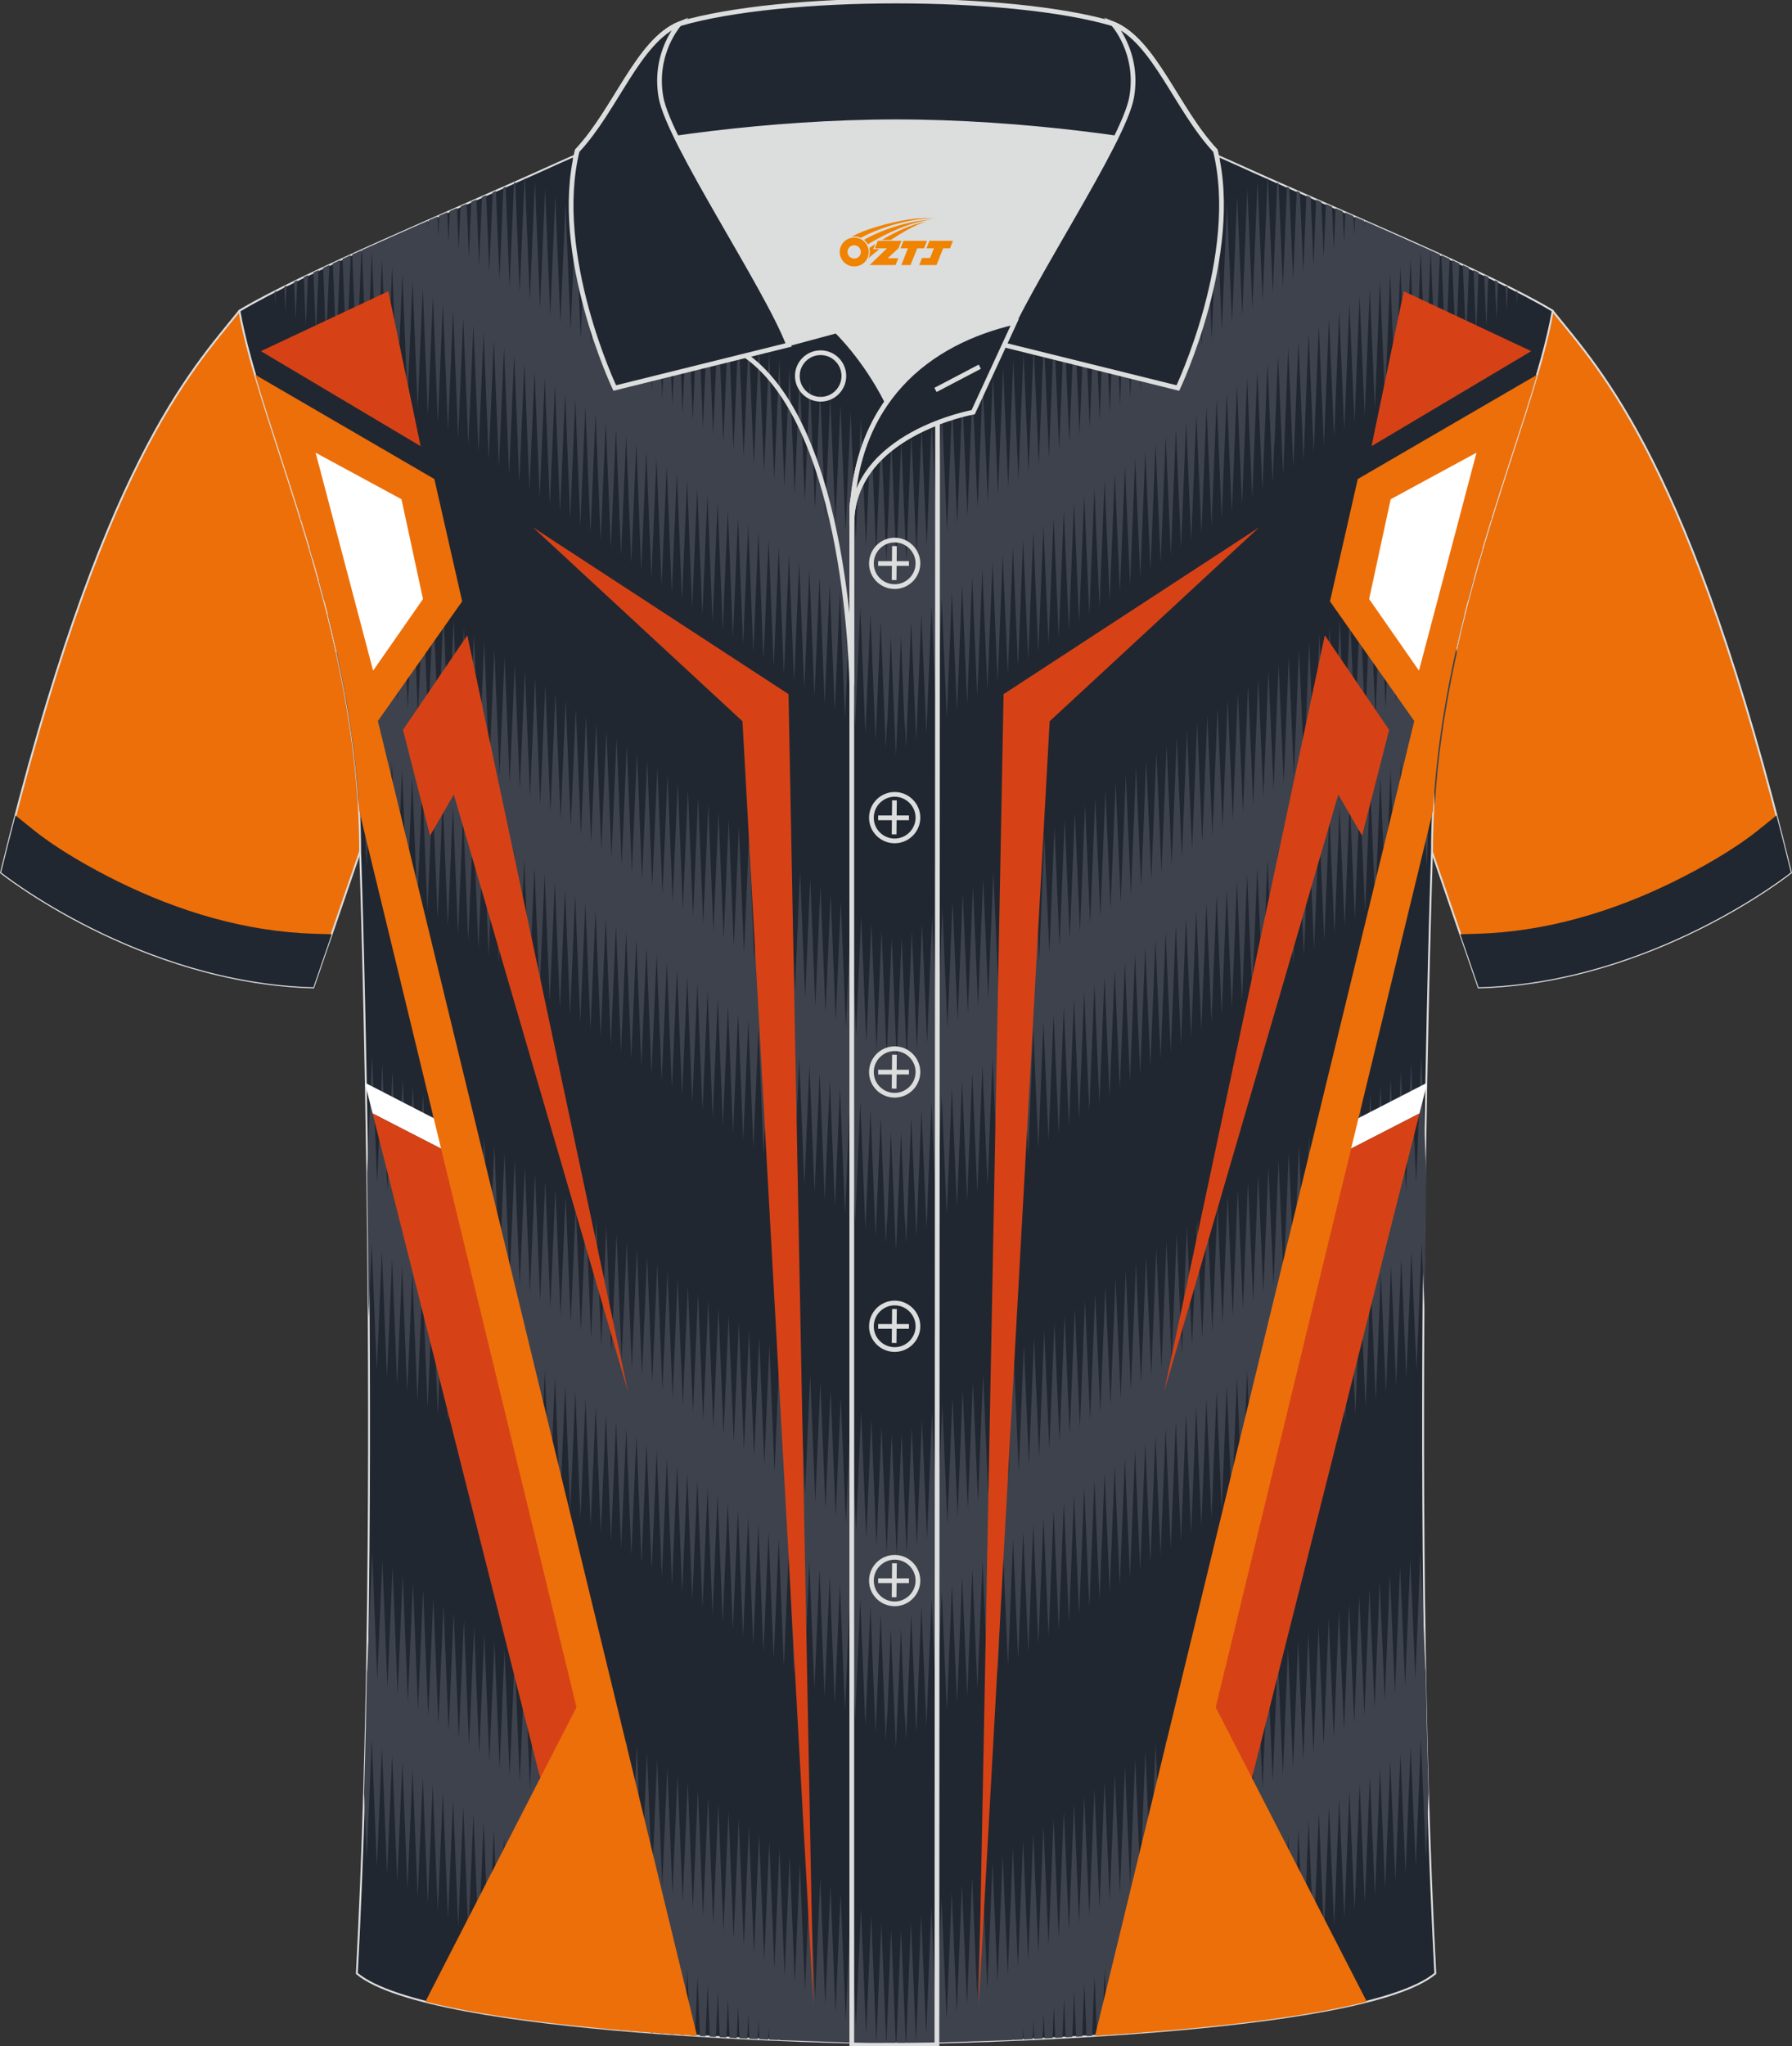 <?xml version="1.0" encoding="utf-8"?>
<!-- Generator: Adobe Illustrator 24.0.1, SVG Export Plug-In . SVG Version: 6.00 Build 0)  -->
<svg xmlns="http://www.w3.org/2000/svg" xmlns:xlink="http://www.w3.org/1999/xlink" version="1.1" id="图层_1" x="0px" y="0px" width="379.8px" height="433.5px" viewBox="0 0 379.8 433.5" enable-background="new 0 0 379.8 433.5" xml:space="preserve">
<rect x="0" y="0" width="379.8" height="433.5" fill="#333333" stroke="none"/>
<g>
	
		<path fill-rule="evenodd" clip-rule="evenodd" fill="#ED6F0A" stroke="#DCDDDD" stroke-width="0.4" stroke-miterlimit="22.908" d="   M329.07,65.86c10.24,12.76,29.34,32.3,50.5,119c0,0-29.17,23.3-66.18,24.32c0,0-7.16-20.74-9.89-28.72   c-22.37-64.96,1.93-119.35-95.59-155.58c1.44-0.27,3.11-0.27,4.93-0.1l-0.09-0.01c13.98-0.87,17.87-1.24,23.93,0.66   c9.64,3.37,15.61,5.79,25.08,10.08C283.65,45.47,315.39,57.64,329.07,65.86z"/>
	<path fill-rule="evenodd" clip-rule="evenodd" fill="#212731" d="M372.49,175.98c-5.07,4.03-11.89,7.89-17.65,10.73   c-12.94,6.4-27.27,10.7-41.77,11.1l-3.57,0.1c2.11,6.13,3.88,11.24,3.88,11.24c37-1.02,66.18-24.32,66.18-24.32   c-1.02-4.19-2.04-8.22-3.05-12.09L372.49,175.98z"/>
</g>
<g>
	
		<path fill-rule="evenodd" clip-rule="evenodd" fill="#ED6F0A" stroke="#DCDDDD" stroke-width="0.4" stroke-miterlimit="22.908" d="   M50.73,65.86c-10.24,12.76-29.34,32.3-50.51,119c0,0,29.17,23.3,66.18,24.32c0,0,7.16-20.74,9.89-28.72   c22.37-64.96-1.93-119.35,95.59-155.58c-1.44-0.27-3.11-0.27-4.93-0.1l0.09-0.01c-13.98-0.87-17.87-1.24-23.93,0.66   c-9.64,3.37-15.61,5.79-25.08,10.08C96.14,45.47,64.4,57.64,50.73,65.86z"/>
	<path fill-rule="evenodd" clip-rule="evenodd" fill="#212731" d="M7.31,175.98c5.07,4.03,11.89,7.89,17.65,10.73   c12.94,6.4,27.27,10.7,41.77,11.1l3.57,0.1c-2.11,6.13-3.88,11.24-3.88,11.24c-37-1.02-66.18-24.32-66.18-24.32   c1.02-4.19,2.04-8.22,3.05-12.09L7.31,175.98z"/>
</g>
<path fill-rule="evenodd" clip-rule="evenodd" fill="#212731" stroke="#DCDDDD" stroke-width="0.4" stroke-miterlimit="22.908" d="  M189.9,432.82c9.72,0.03,98.7-1.66,114.3-14.76c-5.38-100.98-0.7-237.63-0.7-237.63c0-47.6,21.3-89.91,25.59-114.58  c-13.67-8.24-45.41-21.24-67.35-31.22c-30.12-13.66-34.25-7.74-71.42-7.74c-37.15,0-42.11-5.92-72.24,7.74  C96.15,44.61,64.4,57.63,50.74,65.85c4.28,24.67,25.59,66.96,25.59,114.58c0,0,4.68,136.64-0.7,237.63  C91.19,431.16,180.18,432.85,189.9,432.82z"/>
<g>
	<g>
		<path fill-rule="evenodd" clip-rule="evenodd" fill="#3E424D" d="M270.05,93.99l-0.32,8.05l-0.01-0.15l-0.01,0.16l-1.07-25.2    l-1.07,26.74l-0.01-0.18l-0.01,0.19l-1.07-25.18l-1.07,26.73l-0.01-0.17l-0.01,0.18l-1.07-25.17l-1.07,26.71l-0.01-0.21    l-0.01,0.22l-1.07-25.15l-1.07,26.69l-0.01-0.22l-0.01,0.24L260,83.15l-1.07,26.66l-1.07-25.35l-1.08,26.92l-1.07-25.3    l-1.08,26.92l-1.08-25.35l-1.08,26.92l-1.08-25.35l-1.08,26.92l-1.08-25.35l-1.08,26.92l-1.08-25.35l-1.08,26.92l-1.08-25.35    l-1.08,26.92l-1.08-25.36l-1.08,26.92l-1.08-25.35l-1.08,26.92l-1.08-25.35l-1.08,26.92l-1.08-25.35l-1.08,26.92l-1.08-25.35    l-1.08,26.92l-1.08-25.35l-1.08,26.92l-1.08-25.35l-1.08,26.92l-1.08-25.35l-1.08,26.92l-1.08-25.35l-1.08,26.92l-1.08-25.35    l-1.08,26.92l-1.08-25.35l-1.08,26.92L219,112.75l-1.08,26.92l-1.08-25.35l-1.08,26.92l-1.08-25.35l-1.08,26.92l-1.08-25.35    l-1.08,26.92l-1.08-25.35l-1.08,26.92l-1.08-25.35l-1.08,26.92l-1.08-25.35l-1.05,26.9l-1.08-25.35l-1.08,26.92l-1.08-25.35    l-1.08,26.92l-1.08-25.35l-1.08,26.92l-1.08-25.35l-1.08,26.92L195.27,130l-1.08,26.92l-1.08-25.35l-1.08,26.92l-0.26-6.11    l-0.01,2.46l-0.8-20.14l-1.08,25.35l-1.08-25.35L188,154.84l-0.01-2.46l-0.26,6.11l-1.08-26.92l-1.08,25.35L184.49,130    l-1.08,25.35l-1.08-26.92l-1.08,25.35l-1.08-26.92l-1.08,25.35l-1.08-26.92l-1.08,25.35l-1.08-26.92l-1.07,25.35l-1.08-26.92    l-1.08,25.35l-1.08-26.92l-1.08,25.35l-1.08-26.92l-1.08,25.35l-1.08-26.92l-1.08,25.35l-1.08-26.92l-1.08,25.35l-1.08-26.92    l-1.08,25.35l-1.08-26.92l-1.08,25.35l-1.08-26.92l-1.08,25.35l-1.08-26.92l-1.08,25.35l-1.08-26.92l-1.08,25.35l-1.08-26.92    l-1.08,25.35l-1.08-26.92l-1.08,25.35l-1.08-26.92l-1.08,25.35l-1.08-26.92l-1.08,25.35l-1.08-26.92l-1.08,25.35l-1.08-26.92    l-1.08,25.35l-1.08-26.92l-1.08,25.35l-1.08-26.92l-1.08,25.35l-1.03-26.93l-1.08,25.35l-1.08-26.92l-1.08,25.35l-1.08-26.92    l-1.08,25.35l-1.08-26.92l-1.08,25.35l-1.08-26.92l-1.08,25.35l-1.08-26.92L123,111.38l-1.07-26.9l-1.08,25.35l-1.07-26.66    l-1.07,25.12l-0.01-0.24l-0.01,0.22l-1.07-26.69l-1.07,25.15l-0.01-0.22l-0.01,0.21l-1.07-26.71l-1.07,25.17l-0.01-0.17    l-0.01,0.16l-1.07-26.73l-1.07,25.18l-0.01-0.19l-0.01,0.18l-1.07-26.74l-1.07,25.2l-0.01-0.16l-0.01,0.15l-0.32-8.05v-0.26    l-0.75-18.61l-1.08,25.35l-1.08-26.92l-1.08,25.35l-1.08-26.92l-1.08,25.35l-1.08-26.92l-1.08,25.35l-1.08-26.92l-1.08,25.35    L98.18,67.3L97.1,92.65l-1.07-26.92l-1.08,25.35l-1.08-26.92l-1.08,25.35l-1.03-26.93l-1.08,25.36L89.6,61.03l-1.08,25.35    l-1.08-26.92l-1.08,25.35l-1.08-26.93L84.2,83.23l-1.08-26.91l-1.08,25.36l-1.08-26.92l-1.08,25.35L78.81,53.2l-1.07,25.36    l-1.03-25.58c4.52-2.04,9.23-4.13,13.98-6.22l0.06,1.59l0.07-1.65l1.92-0.85l0.16,4.06l0.18-4.21l1.71-0.75l0.26,6.52l0.29-6.76    l1.51-0.66l0.36,8.98l0.4-9.31l1.3-0.57l0.46,11.45l0.51-11.87l1.1-0.48l0.56,13.92l0.61-14.43l0.89-0.39l0.66,16.39l0.72-16.99    l0.68-0.3l0.76,18.86l0.83-19.56l0.47-0.21L108,60.86l0.94-22.13l0.26-0.12l0.94,23.52l0.43-10.08l0.61-14.32l0.07-0.03    l1.04,26.01l1.07-25.1l0.01,0.24l0.01-0.23l1.07,26.71l1.07-25.17l0.01,0.21l0.01-0.19l1.07,26.73l1.07-25.18l0.01,0.18l0.01-0.17    l1.07,26.74l1.07-25.2l0.01,0.19l0.01-0.18l1.07,26.73L122,44.85l1.08,26.92l1.08-25.35l1.08,26.92l1.08-25.35l1.08,26.92    l1.08-25.35l1.08,26.92l1.08-25.35l1.06,26.96l1.08-25.35l1.08,26.92l1.08-25.35l1.08,26.92l1.08-25.35l1.08,26.92l1.08-25.35    l1.08,26.92l1.08-25.35l1.08,26.92l1.08-25.35l1.08,26.92l1.08-25.35l1.08,26.92l1.08-25.35l1.08,26.92l1.08-25.35l1.08,26.92    l1.08-25.35l1.08,26.92l1.08-25.35l1.08,26.92L156.53,70l1.08,26.92l1.08-25.35l1.08,26.92l1.08-25.35l1.08,26.92l1.08-25.35    l1.08,26.92l1.08-25.35l1.08,26.92l1.08-25.35l1.08,26.92l1.08-25.35l1.08,26.92l1.08-25.35l1.08,26.92l1.08-25.35l1.08,26.92    l1.08-25.35l1.08,26.92l1.08-25.35l1.08,26.92l1.08-25.35l1.08,26.92l1.08-25.35l1.08,26.92l1.08-25.35l1.08,26.92l1.08-25.35    l1.08,26.92l0.69-16.25l0.3-7.54l0.01,0.21l0.08-1.78l1.04,25.85L191,93.54l0.08,1.78l0.01-0.21l0.3,7.56l0.69,16.24l1.08-26.92    l1.08,25.35l1.08-26.92l1.08,25.35l1.08-26.92l1.08,25.35l1.08-26.92l1.08,25.35l1.08-26.92l1.08,25.35l1.08-26.92l1.08,25.35    l1.08-26.92l1.08,25.35L208.28,81l1.08,25.35l1.08-26.92l1.08,25.35l1.08-26.92l1.08,25.35l1.08-26.92l1.08,25.35l1.08-26.92    l1.08,25.35l1.08-26.92l1.08,25.35l1.08-26.92l1.08,25.35l1.08-26.92l1.08,25.35l1.08-26.92l1.08,25.35l1.08-26.92l1.08,25.35    l1.08-26.92l1.08,25.35l1.08-26.92l1.02,25.35l1.08-26.92l1.08,25.35l1.08-26.92l1.08,25.35l1.08-26.92l1.08,25.35l1.08-26.92    l1.08,25.35l1.08-26.92l1.08,25.35l1.08-26.92l1.08,25.35l1.08-26.92l1.08,25.35l1.08-26.92l1.08,25.35l1.08-26.92l1.08,25.35    l1.08-26.92l1.08,25.35l1.08-26.92l1.08,25.35l1.08-26.92l1.06,25.18l1.07-26.73l0.01,0.18l0.01-0.19l1.07,25.2l1.07-26.74    l0.01,0.17l0.01-0.18l1.07,25.18l1.07-26.73l0.01,0.2l0.01-0.21l1.07,25.17l1.07-26.71l0.01,0.23l0.01-0.24l1.07,25.1l1.04-26.01    l0.08,0.03l0.61,14.31l0.43,10.08l0.94-23.52l0.26,0.12l0.94,22.12l0.86-21.33l0.47,0.21l0.83,19.55l0.76-18.85l0.68,0.3    l0.72,16.99l0.66-16.38l0.89,0.39l0.61,14.43l0.56-13.91l1.1,0.48l0.5,11.86l0.46-11.44l1.3,0.57l0.4,9.31l0.36-8.97l1.51,0.66    l0.29,6.76l0.26-6.52l1.71,0.75l0.18,4.2l0.16-4.05l1.93,0.85l0.07,1.64l0.06-1.58c4.75,2.09,9.46,4.18,13.98,6.22l-1.02,25.57    l-1.08-25.35l-1.08,26.92l-1.08-25.35l-1.08,26.92l-1.08-25.35l-1.08,26.92l-1.08-25.35l-1.08,26.92l-1.08-25.35l-1.08,26.92    l-1.08-25.35l-1.08,26.92l-1.08-25.35l-1.08,26.92l-1.08-25.35l-1.08,26.92l-1.08-25.35l-1.08,26.92l-1.08-25.35l-1.08,26.92    l-1.08-25.35l-1.08,26.92l-1.08-25.35l-1.08,26.92l-1.08-25.35l-1.08,26.92l-1.08-25.35l-1.08,26.92l-1.08-25.35l-0.75,18.61    L270.05,93.99L270.05,93.99z M76.6,53.03l-1.01,23.96L74.66,53.9L76.6,53.03L76.6,53.03z M74.34,54.05l-0.91,21.38L72.6,54.85    L74.34,54.05L74.34,54.05z M72.07,55.09l-0.8,18.77L70.55,55.8L72.07,55.09L72.07,55.09z M69.8,56.14l-0.69,16.15l-0.62-15.55    L69.8,56.14L69.8,56.14z M67.53,57.2l-0.58,13.53l-0.52-13.01L67.53,57.2L67.53,57.2z M65.27,58.27l-0.46,10.89L64.39,58.7    L65.27,58.27L65.27,58.27z M63,59.37l-0.35,8.24l-0.32-7.91L63,59.37L63,59.37z M60.72,60.49l-0.24,5.55l-0.21-5.33L60.72,60.49    L60.72,60.49z M58.46,61.63l-0.12,2.84l-0.11-2.72L58.46,61.63L58.46,61.63z M56.18,62.81v0.09V62.81L56.18,62.81L56.18,62.81z     M323.65,62.82v0.09V62.82L323.65,62.82L323.65,62.82z M321.6,61.75l-0.11,2.72l-0.12-2.84L321.6,61.75L321.6,61.75z     M319.55,60.71l-0.21,5.33l-0.24-5.55L319.55,60.71L319.55,60.71z M317.49,59.69l-0.32,7.91l-0.35-8.24L317.49,59.69L317.49,59.69    z M315.44,58.7l-0.42,10.46l-0.46-10.88L315.44,58.7L315.44,58.7z M313.38,57.72l-0.52,13.01l-0.57-13.53L313.38,57.72    L313.38,57.72z M311.34,56.75l-0.62,15.54l-0.69-16.15L311.34,56.75L311.34,56.75z M309.28,55.8l-0.72,18.06l-0.8-18.76    L309.28,55.8L309.28,55.8z M307.23,54.85l-0.83,20.58l-0.91-21.37L307.23,54.85L307.23,54.85z M305.17,53.92L304.24,77    l-1.02-23.97L305.17,53.92z"/>
		<path fill-rule="evenodd" clip-rule="evenodd" fill="#3E424D" d="M270.05,199.12l-0.32,8.05l-0.01-0.15l-0.01,0.16l-1.07-25.2    l-1.07,26.74l-0.01-0.18l-0.01,0.19l-1.07-25.18l-1.07,26.73l-0.01-0.17l-0.01,0.18l-1.07-25.17l-1.07,26.71l-0.01-0.21    l-0.01,0.22l-1.07-25.15l-1.07,26.69l-0.01-0.22l-0.01,0.24L260,188.28l-1.07,26.66l-1.08-25.35l-1.08,26.92l-1.08-25.35    l-1.08,26.92l-1.08-25.35l-1.08,26.92l-1.08-25.35l-1.08,26.92l-1.08-25.35l-1.08,26.92l-1.08-25.35l-1.08,26.92l-1.08-25.35    l-1.08,26.92l-1.08-25.36l-1.08,26.92l-1.08-25.35l-1.08,26.92l-1.08-25.35l-1.08,26.92l-1.08-25.35l-1.08,26.92l-1.08-25.35    l-1.08,26.92l-1.06-25.32l-1.08,26.92l-1.08-25.35l-1.08,26.92l-1.08-25.35l-1.08,26.92l-1.08-25.35l-1.08,26.92l-1.08-25.35    l-1.08,26.92l-1.08-25.35l-1.08,26.92L219,217.86l-1.08,26.92l-1.08-25.35l-1.08,26.92L214.68,221l-1.08,26.92l-1.08-25.35    l-1.08,26.92l-1.08-25.35l-1.06,26.91l-1.08-25.35l-1.08,26.92l-1.08-25.35l-1.08,26.92l-1.08-25.35l-1.08,26.92l-1.08-25.35    l-1.08,26.92l-1.08-25.35l-1.08,26.92l-1.08-25.35l-1.04,26.83l-1.08-25.35l-1.08,26.92l-1.08-25.35l-1.08,26.92l-0.26-6.11    l-0.01,2.46l-0.81-20.14l-1.08,25.35l-1.08-25.35l-0.81,20.14l-0.01-2.46l-0.26,6.11l-1.08-26.92l-1.08,25.35l-1.08-26.92    l-1.08,25.35l-1.08-26.92l-1.08,25.35l-1.08-26.92l-1.08,25.35l-1.08-26.92l-1.06,25.35l-1.08-26.92l-1.08,25.35l-1.08-26.92    l-1.08,25.35l-1.08-26.92l-1.08,25.35l-1.08-26.92l-1.08,25.35l-1.08-26.92l-1.08,25.35l-1.08-26.92l-1.08,25.35l-1.08-26.92    l-1.08,25.35l-1.08-26.92l-1.08,25.35l-1.08-26.92l-1.08,25.35l-1.08-26.92l-1.08,25.35l-1.07-26.92l-1.08,25.35l-1.08-26.92    l-1.08,25.35l-1.08-26.92l-1.08,25.35l-1.08-26.92l-1.08,25.35l-1.08-26.92l-1.08,25.35l-1.08-26.92l-1.08,25.35l-1.08-26.92    l-1.08,25.35l-1.08-26.92l-1.08,25.35l-1.08-26.92l-1.08,25.35l-1.06-26.84l-1.08,25.35l-1.08-26.92l-1.08,25.35l-1.08-26.92    l-1.08,25.35l-1.08-26.92l-1.08,25.35l-1.08-26.92l-1.08,25.35l-1.08-26.92l-1.08,25.35l-1.08-26.92l-1.08,25.35l-1.07-26.66    l-1.07,25.12l-0.01-0.24l-0.01,0.22l-1.07-26.69l-1.07,25.15l-0.01-0.22l-0.01,0.21l-1.07-26.71l-1.07,25.17l-0.01-0.17    l-0.01,0.16l-1.07-26.73l-1.07,25.18l-0.01-0.19l-0.01,0.18l-1.07-26.74l-1.07,25.2l-0.01-0.16l-0.01,0.15l-0.32-8.05v-0.26    l-0.75-18.61l-1.08,25.35l-1.08-26.92l-1.08,25.35l-1.08-26.92l-1.08,25.35l-1.08-26.92l-1.08,25.35l-1.08-26.92l-1.08,25.35    l-1.08-26.92l-1.08,25.35l-1.08-26.92l-1.08,25.35l-1.08-26.92l-1.08,25.35l-1.08-26.92l-1.08,25.35l-1.08-26.92l-1.08,25.35    l-1.08-26.92L86.3,189.9l-1.08-26.92l-1.08,25.35l-1.06-26.88L82,186.8l-1.08-26.92l-1.08,25.35l-1.08-26.92l-1.08,25.35    l-1.08-26.92L76,170.99c-0.3-5.22-0.83-10.35-1.54-15.39l-0.02-0.42l-0.01,0.23c-0.82-5.83-1.89-11.53-3.11-17.09l1.03-24.32    l1.08,26.92l1.08-25.35l1.08,26.92l1.08-25.35l1.12,26.92l1.08-25.35l1.08,26.92l1.08-25.35l1.08,26.92l1.08-25.35l1.08,26.92    l1.08-25.35l1.08,26.92L87.5,125l1.08,26.92l1.08-25.35l1.08,26.92l1.08-25.35l1.08,26.92l1.08-25.35l1.08,26.92l1.08-25.35    l1.08,26.92l1.08-25.35l1.08,26.92l1.08-25.35l1.08,26.92l1.08-25.35l1.08,26.92l1.08-25.35l1.08,26.92l1.08-25.35l1.08,26.92    l1.08-25.35l1.07,26.63l0.43-10.08l0.64-15l0.01,0.26l0.01-0.24l1.07,26.65l1.07-25.1l0.01,0.24l0.01-0.23l1.07,26.71l1.07-25.17    l0.01,0.21l0.01-0.19l1.07,26.73l1.07-25.18l0.01,0.18l0.01-0.17l1.07,26.74l1.07-25.2l0.01,0.19l0.01-0.18l1.07,26.73l1.07-25.18    l1.08,26.92l1.08-25.35l1.08,26.92l1.08-25.35l1.08,26.92l1.08-25.35l1.08,26.92l1.08-25.35l1.08,26.92l1.08-25.35l1.08,26.92    l1.08-25.35l1.08,26.92l1.08-25.35l1.08,26.92l1.08-25.35l1.08,26.92l1.08-25.35l1.08,26.92l1.08-25.35l1.08,26.92l1.08-25.35    l1.08,26.92l1.08-25.35l1.08,26.92l1.08-25.35l1.08,26.92l1.08-25.35l1.08,26.92l1.08-25.35l1.08,26.92l1.08-25.35l1.08,26.92    l1.08-25.35l1.08,26.92l1.08-25.35l1.08,26.92l1.08-25.35l1.08,26.92l1.08-25.35l1.08,26.92l1.08-25.35l1.08,26.92l1.08-25.35    l1.08,26.92l1.08-25.35l1.08,26.92l1.08-25.35l1.08,26.92l1.08-25.35l1.08,26.92l1.08-25.35l1.08,26.92l1.08-25.35l1.08,26.92    l1.08-25.35l1.08,26.92l1.08-25.35l1.08,26.92l1.08-25.35l1.08,26.92l0.69-16.25l0.3-7.54l0.01,0.21l0.08-1.78l1.04,25.85    l1.04-25.85l0.08,1.78l0.01-0.21l0.3,7.56l0.69,16.24l1.08-26.92l1.08,25.35l1.08-26.92l1.08,25.35l1.08-26.92l1.08,25.35    l1.08-26.92l1.08,25.35l1.08-26.92l1.08,25.35l1.08-26.92l1.08,25.35l1.08-26.92l1.08,25.35l1.08-26.92l1.08,25.35l1.08-26.92    l1.08,25.35l1.08-26.92l1.08,25.35l1.08-26.92l1.08,25.35l1.08-26.92l1.08,25.35l1.08-26.92l1.08,25.35l1.08-26.92l1.08,25.35    l1.08-26.92l1.08,25.35l1.08-26.92l1.08,25.35l1.08-26.92l1.08,25.35l1.08-26.92l1.08,25.35l1.08-26.92l1.08,25.35l1.08-26.92    l1.08,25.35l1.08-26.92l1.08,25.35l1.08-26.92l1.08,25.35l1.08-26.92l1.08,25.35l1.08-26.92l1.08,25.35l1.08-26.92l1.08,25.35    l1.08-26.92l1.08,25.35l1.08-26.92l1.08,25.35l1.08-26.92l1.08,25.35l1.08-26.92l1.08,25.35l1.08-26.92l1.08,25.35l1.08-26.92    l1.07,25.18l1.07-26.73l0.01,0.18l0.01-0.19l1.07,25.2l1.07-26.74l0.01,0.17l0.01-0.18l1.07,25.18l1.07-26.73l0.01,0.2l0.01-0.21    l1.07,25.17l1.07-26.71l0.01,0.23l0.01-0.24l1.07,25.1l1.07-26.65l0.01,0.24l0.01-0.26l0.64,15l0.43,10.08l1.07-26.63l1.08,25.35    l1.08-26.92l1.08,25.35l1.08-26.92l1.08,25.35l1.08-26.92l1.08,25.35l1.08-26.92l1.08,25.35l1.08-26.92l1.08,25.35l1.08-26.92    l1.08,25.35l1.08-26.92l1.08,25.35l1.08-26.92l1.08,25.35l1.08-26.92l1.08,25.35l1.08-26.92l1.08,25.35l1.08-26.92l1.08,25.35    l1.08-26.92l1.08,25.35l1.08-26.92l1.08,25.35l1.08-26.92l1.08,25.35l1.08-26.92l1.08,25.35l1.08-26.92l1.08,25.35l1.08-26.92    l1.04,24.32c-1.22,5.56-2.28,11.25-3.11,17.09l-0.01-0.23l-0.02,0.41c-0.71,5.05-1.24,10.18-1.54,15.4l-0.61-14.25l-1.08,26.92    l-1.08-25.35l-1.08,26.92l-1.08-25.35l-1.08,26.92l-1.19-25.37l-1.08,26.92l-1.08-25.35l-1.08,26.92l-1.08-25.35l-1.08,26.92    l-1.08-25.35l-1.08,26.92l-1.08-25.35l-1.08,26.92l-1.08-25.35l-1.08,26.91l-1.08-25.35l-1.08,26.92l-1.08-25.35l-1.08,26.92    l-1.08-25.35l-1.08,26.92l-1.08-25.35l-1.08,26.92l-1.08-25.35l-1.19,26.91l-1.08-25.35l-1.08,26.92l-1.08-25.35l-0.75,18.61    L270.05,199.12L270.05,199.12z M63.7,109.82l0.09-2.06l0.11,2.7L63.7,109.82L63.7,109.82z M65.65,116.27l0.3-6.95l0.37,9.23    C66.1,117.79,65.88,117.03,65.65,116.27L65.65,116.27z M67.59,123.07l0.52-12.17l0.66,16.58    C68.39,125.98,67.99,124.51,67.59,123.07L67.59,123.07z M69.51,130.34l0.76-17.88l1.02,25.39    C70.72,135.32,70.13,132.81,69.51,130.34L69.51,130.34z M308.54,137.85l1.02-25.39l0.76,17.88    C309.7,132.81,309.11,135.31,308.54,137.85L308.54,137.85z M311.06,127.46l0.67-16.57l0.52,12.16    C311.84,124.51,311.45,125.98,311.06,127.46L311.06,127.46z M313.5,118.55l0.37-9.22l0.3,6.94    C313.95,117.02,313.72,117.78,313.5,118.55L313.5,118.55z M315.93,110.44l0.11-2.68l0.09,2.05L315.93,110.44z"/>
		<path fill-rule="evenodd" clip-rule="evenodd" fill="#3E424D" d="M270.05,304.24l-0.32,8.05l-0.01-0.15l-0.01,0.16l-1.07-25.2    l-1.07,26.74l-0.01-0.18l-0.01,0.19l-1.07-25.18l-1.07,26.73l-0.01-0.17l-0.01,0.18l-1.07-25.17l-1.07,26.71l-0.01-0.21    l-0.01,0.22l-1.07-25.15l-1.07,26.69l-0.01-0.22l-0.01,0.24L260,293.4l-1.07,26.66l-1.08-25.35l-1.08,26.92l-1.08-25.35    l-1.08,26.92l-1.08-25.35l-1.08,26.92l-1.08-25.35l-1.08,26.92l-1.08-25.35l-1.08,26.92l-1.08-25.35l-1.08,26.92l-1.08-25.35    l-1.08,26.92l-1.08-25.36l-1.08,26.92l-1.08-25.35l-1.08,26.92l-1.08-25.35l-1.08,26.92l-1.08-25.35l-1.05,26.89l-1.08-25.35    l-1.08,26.92l-1.08-25.35l-1.08,26.92l-1.08-25.35l-1.08,26.92l-1.08-25.35l-1.08,26.92l-1.08-25.35l-1.08,26.92l-1.08-25.35    l-1.08,26.92l-1.08-25.35l-1.08,26.92l-1.08-25.35l-1.05,26.93l-1.08-25.35l-1.08,26.92l-1.08-25.35L213.64,353l-1.08-25.35    l-1.08,26.92l-1.08-25.35l-1.08,26.92l-1.08-25.35l-1.08,26.92l-1.08-25.35L205,359.28l-1.08-25.35l-1.08,26.92l-1.08-25.35    l-1.08,26.92l-1.08-25.35l-1.08,26.92l-1.08-25.35l-1.08,26.92l-1.08-25.35l-1.08,26.92l-1.08-25.35l-1.08,26.92l-0.26-6.11    l-0.01,2.46l-0.81-20.14l-1.08,25.35l-1.08-25.35L188,365.05l-0.01-2.46l-0.26,6.11l-1.08-26.92l-1.08,25.35l-1.08-26.92    l-1.08,25.35l-1.08-26.92l-1.08,25.35l-1.08-26.92l-1.08,25.35l-1.08-26.92l-1.08,25.35l-1.08-26.92l-1.08,25.35l-1.08-26.92    l-1.08,25.35l-1.08-26.92l-1.08,25.35l-1.08-26.92l-1.08,25.35l-1.08-26.92L166.13,353l-1.08-26.92l-1.08,25.35l-1.08-26.92    l-1.08,25.35l-1.08-26.92l-1.08,25.35l-1.08-26.92l-1.08,25.35l-1.08-26.92l-1.08,25.35l-1.08-26.92l-1.08,25.35l-1.08-26.92    l-1.08,25.35l-1.04-26.92l-1.08,25.35l-1.08-26.92l-1.08,25.35l-1.08-26.92l-1.06,25.35l-1.08-26.92l-1.08,25.35l-1.08-26.92    l-1.08,25.35l-1.08-26.92l-1.08,25.35l-1.08-26.92l-1.07,25.36l-1.07-26.9l-1.08,25.35l-1.08-26.92l-1.08,25.35L130.58,301    l-1.08,25.35l-1.08-26.92l-1.08,25.35l-1.08-26.92l-1.08,25.35l-1.08-26.92l-1.08,25.35l-1.08-26.92l-1.08,25.35l-1.07-26.66    l-1.07,25.12l-0.01-0.24l-0.01,0.22l-1.07-26.69l-1.07,25.15l-0.01-0.22l-0.01,0.21l-1.07-26.71l-1.07,25.17l-0.01-0.17    l-0.01,0.16l-1.07-26.73l-1.07,25.18l-0.01-0.19l-0.01,0.18l-1.07-26.74l-1.07,25.2l-0.01-0.16l-0.01,0.15l-0.32-8.05v-0.26    l-0.75-18.61l-1.08,25.35l-1.08-26.92l-1.08,25.35l-1.08-26.92l-1.08,25.35l-1.08-26.92l-1.08,25.35l-1.08-26.92l-1.08,25.35    l-1.08-26.92l-1.08,25.35l-1.08-26.92l-1.08,25.35l-1.08-26.92l-1.08,25.35l-1.08-26.92l-1.08,25.35l-1.08-26.92l-1.08,25.35    l-1.08-26.92l-1.08,25.35l-1.08-26.92l-1.05,25.33l-1.08-26.92l-1.08,25.35l-1.08-26.92l-1.08,25.35l-1.08-26.92l-0.67,15.77    c-0.07-10.73-0.17-21.01-0.31-30.58l1.06-24.79l1.08,26.92l1.08-25.35l1.08,26.92l1.08-25.35l1.08,26.92l1.08-25.35l1.08,26.92    l1.08-25.35l1.08,26.92l1.08-25.35l1.08,26.92l1.08-25.35l1.08,26.92l1.08-25.35l1.08,26.92l1.08-25.35l1.08,26.92l1.08-25.35    l1.08,26.92l1.08-25.35l1.08,26.92l1.08-25.35l1.08,26.92l1.08-25.35l1.08,26.92l1.07-25.35l1.08,26.92l1.08-25.35l1.07,26.63    l0.43-10.08l0.64-15l0.01,0.26l0.01-0.24l1.07,26.65l1.07-25.1l0.01,0.24l0.01-0.23l1.07,26.71l1.07-25.17l0.01,0.21l0.01-0.19    l1.07,26.73l1.07-25.18l0.01,0.18l0.01-0.17l1.07,26.74l1.07-25.2l0.01,0.19l0.01-0.18l1.07,26.73l1.07-25.18l1.08,26.92    l1.08-25.35l1.08,26.92l1.08-25.35l1.08,26.92l1.08-25.35l1.08,26.92l1.08-25.35l1.08,26.92l1.08-25.35l1.08,26.92l1.08-25.35    l1.08,26.92l1.08-25.35l1.08,26.92l1.08-25.35l1.08,26.92l1.08-25.35l1.08,26.92l1.08-25.35l1.08,26.92l1.08-25.35l1.08,26.92    l1.08-25.35l1.08,26.92l1.08-25.35l1.08,26.92l1.08-25.35l1.08,26.92l1.08-25.35l1.08,26.92l1.08-25.35l1.08,26.92l1.08-25.35    l1.08,26.92l1.08-25.35l1.08,26.92l1.08-25.35l1.08,26.92l1.08-25.35l1.08,26.92l1.08-25.35l1.08,26.92l1.08-25.35l1.08,26.92    l1.08-25.35l1.08,26.92l1.08-25.35l1.08,26.92l1.08-25.35l1.08,26.92l1.08-25.35l1.08,26.92l1.08-25.35l1.08,26.92l1.08-25.35    l1.08,26.92l1.08-25.35l1.08,26.92l1.08-25.35l1.08,26.92l0.69-16.25l0.3-7.54l0.01,0.21l0.08-1.78l1.04,25.85l1.04-25.85    l0.08,1.78l0.01-0.21l0.3,7.56l0.69,16.24l1.08-26.92l1.08,25.35l1.08-26.92l1.08,25.35l1.08-26.92l1.08,25.35l1.08-26.92    l1.08,25.35l1.08-26.92l1.08,25.35l1.08-26.92l1.08,25.35l1.08-26.92l1.08,25.35l1.08-26.92l1.08,25.35l1.08-26.92l1.08,25.35    l1.08-26.92l1.08,25.35l1.08-26.92l1.08,25.35l1.08-26.92l1.08,25.35l1.08-26.92l1.08,25.35l1.08-26.92l1.08,25.35l1.08-26.92    l1.08,25.35l1.08-26.92l1.08,25.35l1.08-26.92l1.08,25.35l1.08-26.92l1.08,25.35l1.08-26.92l1.08,25.35l1.08-26.92l1.08,25.35    l1.08-26.92l1.08,25.35l1.08-26.92l1.08,25.35l1.08-26.92l1.08,25.35l1.08-26.92l1.08,25.35l1.08-26.92l1.08,25.35l1.08-26.92    l1.08,25.35l1.08-26.92l1.08,25.35l1.08-26.92l1.08,25.35l1.08-26.92l1.08,25.35l1.08-26.92l1.08,25.35l1.08-26.92l1.07,25.18    l1.07-26.73l0.01,0.18l0.01-0.19l1.07,25.2l1.07-26.74l0.01,0.17l0.01-0.18l1.07,25.18l1.07-26.73l0.01,0.2l0.01-0.21l1.07,25.17    l1.07-26.71l0.01,0.23l0.01-0.24l1.07,25.1l1.07-26.65l0.01,0.24l0.01-0.26l0.64,15l0.43,10.08l1.07-26.63l1.08,25.35l1.08-26.92    l1.08,25.35l1.08-26.92l1.08,25.35l1.08-26.92l1.08,25.35l1.08-26.92l1.08,25.35l1.08-26.92l1.08,25.35l1.08-26.92l1.08,25.35    l1.08-26.92l1.08,25.35l1.08-26.92l1.08,25.35l1.08-26.92l1.08,25.35l1.08-26.92l1.08,25.35l1.08-26.92l1.08,25.35l1.08-26.92    l1.08,25.35l1.08-26.92l1.08,25.35l1.08-26.92l1.06,24.77c-0.13,9.58-0.24,19.85-0.31,30.57l-0.67-15.75l-1.08,26.92l-1.08-25.35    l-1.08,26.92l-1.08-25.35l-1.08,26.92l-1.08-25.35l-1.08,26.92l-1.08-25.35l-1.08,26.92l-1.08-25.35l-1.08,26.92l-1.08-25.35    l-1.08,26.92l-1.08-25.35l-1.08,26.92l-1.08-25.35l-1.08,26.92l-1.08-25.35l-1.08,26.92l-1.08-25.35l-1.08,26.92l-1.08-25.35    l-1.08,26.92l-1.08-25.35l-1.08,26.92l-1.08-25.35l-1.08,26.92l-1.08-25.35l-0.75,18.61L270.05,304.24z"/>
		<path fill-rule="evenodd" clip-rule="evenodd" fill="#3E424D" d="M270.05,409.36l-0.32,8.05l-0.01-0.15l-0.01,0.16l-1.07-25.2    l-1.07,26.74l-0.01-0.18l-0.01,0.19l-1.07-25.18l-1.07,26.73l-0.01-0.17l-0.01,0.18l-1.07-25.17l-1.07,26.71l-0.01-0.21    l-0.01,0.22l-1.07-25.15l-1.07,26.7l-0.01-0.22l-0.01,0.24L260,398.53l-1.07,26.66l-1.08-25.35l-1.08,26.92l-1.08-25.35    l-1.08,26.92l-1.08-25.35l-1.07,26.69h-0.02l-1.07-25.14l-1.01,25.33l-0.13,0.01l-1.01-23.78l-0.96,23.95l-0.24,0.02l-0.95-22.41    l-0.9,22.56l-0.36,0.03l-0.89-21.03l-0.85,21.17l-0.47,0.04l-0.83-19.64l-0.79,19.77l-0.59,0.04l-0.78-18.25l-0.74,18.36    l-0.7,0.05l-0.72-16.85l-0.68,16.95l-0.82,0.06l-0.66-15.44L235.68,431l-0.94,0.06l-0.6-14.02l-0.57,14.1l-1.06,0.07l-0.54-12.6    l-0.51,12.66l-1.17,0.07l-0.48-11.17l-0.45,11.23l-1.29,0.08l-0.41-9.74l-0.39,9.78l-1.41,0.08l-0.35-8.3l-0.33,8.34l-1.53,0.08    l-0.29-6.85l-0.28,6.88l-1.65,0.08l-0.23-5.4l-0.22,5.42l-1.77,0.09l-0.17-3.94l-0.16,3.96l-1.9,0.09l-0.11-2.47l-0.1,2.48    l-2.02,0.09l-0.04-1l-0.04,1.01c-10.2,0.43-18.43,0.59-22.63,0.64l1.03-25.6l1.08,25.35l1.08-26.92l1.08,25.35l1.08-26.92    l1.08,25.35l1.08-26.92l1.08,25.35l1.08-26.92l1.08,25.35l1.08-26.92l1.08,25.35l1.08-26.92l1.08,25.35l1.08-26.92l1.08,25.35    l1.08-26.92l1.08,25.35l1.08-26.92l1.08,25.35l1.08-26.92l1.08,25.35l1.08-26.92l1.08,25.35l1.08-26.92l1.08,25.35l1.08-26.92    l1.08,25.35l1.08-26.92l1.08,25.35l1.08-26.92l1.08,25.35l1.08-26.92l1.08,25.35l1.08-26.92l1.08,25.35l1.08-26.92l1.08,25.35    l1.08-26.92l1.08,25.35l1.08-26.92l1.08,25.35l1.08-26.92l1.08,25.35l1.08-26.92l1.08,25.35l1.08-26.92l1.08,25.35l1.08-26.92    l1.08,25.35l1.08-26.92l1.08,25.35l1.08-26.92l1.08,25.35l1.08-26.92l1.08,25.35l1.08-26.92l1.08,25.35l1.08-26.92l1.08,25.35    l1.08-26.92l1.07,25.18l1.07-26.73l0.01,0.18l0.01-0.19l1.07,25.2l1.07-26.74l0.01,0.17l0.01-0.18l1.07,25.18l1.07-26.73l0.01,0.2    l0.01-0.21l1.07,25.17l1.07-26.71l0.01,0.23l0.01-0.24l1.07,25.1l1.07-26.65l0.01,0.24l0.01-0.26l0.64,15l0.43,10.08l1.07-26.63    l1.08,25.35l1.08-26.92l1.08,25.35l1.08-26.92l1.08,25.35l1.08-26.92l1.08,25.35l1.08-26.92l1.08,25.35l1.08-26.92l1.08,25.35    l1.08-26.92l1.08,25.35l1.08-26.92l1.08,25.35l1.08-26.92l1.08,25.35l1.08-26.92l1.08,25.35l1.08-26.92l1.08,25.35l1.08-26.92    l1.08,25.35l1.08-26.92l1.08,25.35l1.08-26.92l1.08,25.35l1.08-26.92l1.08,25.35l0.03-0.75c0.15,8.79,0.36,17.59,0.61,26.28    l-0.56,14.07l-1.08-25.35l-1.08,26.92l-1.08-25.35l-1.08,26.92l-1.08-25.35l-1.08,26.92l-1.08-25.35l-1.08,26.92l-1.08-25.35    l-1.08,26.92l-1.08-25.35l-1.08,26.92l-1.08-25.35l-1.08,26.92L286,379.38l-1.08,26.92l-1.08-25.35l-1.08,26.92l-1.08-25.35    l-1.08,26.92l-1.08-25.35l-1.09,26.94l-1.08-25.35l-1.08,26.92l-1.08-25.35l-1.08,26.92l-1.08-25.35l-1.08,26.91l-1.08-25.35    l-0.75,18.61L270.05,409.36L270.05,409.36z M165.13,432.18l-0.04-1.01l-0.04,1l-2.02-0.09l-0.1-2.48l-0.11,2.48l-1.9-0.09    l-0.16-3.96l-0.17,3.94l-1.77-0.08l-0.22-5.42l-0.23,5.4l-1.65-0.08l-0.28-6.88l-0.29,6.86l-1.53-0.08l-0.33-8.34l-0.35,8.3    l-1.41-0.08l-0.39-9.78l-0.41,9.74l-1.29-0.08l-0.45-11.23l-0.47,11.17l-1.17-0.07l-0.51-12.67l-0.54,12.6l-1.06-0.07l-0.56-14.1    l-0.6,14.02l-0.94-0.06l-0.62-15.53l-0.66,15.44l-0.82-0.06l-0.68-16.95l-0.72,16.85l-0.7-0.05l-0.73-18.36l-0.78,18.25    l-0.59-0.04l-0.79-19.77l-0.83,19.64l-0.47-0.04l-0.88-21.16l-0.89,21.03l-0.36-0.03l-0.9-22.56l-0.95,22.41l-0.24-0.02    l-0.96-23.95l-1.01,23.78l-0.13-0.01l-1.02-25.32l-1.07,25.14h-0.02l-1.07-26.69l-1.08,25.35l-1.08-26.92l-1.08,25.35l-1.08-26.92    l-1.08,25.35l-1.07-26.66l-1.07,25.12l-0.01-0.24l-0.01,0.22L117.63,397l-1.07,25.15l-0.01-0.22l-0.01,0.21l-1.07-26.71    l-1.07,25.17l-0.01-0.17l-0.01,0.16l-1.07-26.73l-1.07,25.18l-0.01-0.19l-0.01,0.18l-1.07-26.74l-1.07,25.2l-0.01-0.16l-0.01,0.15    l-0.32-8.05v-0.26l-0.75-18.61l-1.08,25.35l-1.08-26.92l-1.08,25.35l-1.08-26.92l-1.08,25.35l-1.08-26.92l-1.08,25.35l-1.08-26.92    l-1.08,25.35l-1.08-26.92l-1.08,25.35l-1.08-26.92l-1.08,25.35l-1.08-26.92l-1.08,25.35l-1.08-26.92l-1.03,25.32l-1.08-26.92    l-1.08,25.35l-1.08-26.92l-1.08,25.35l-1.08-26.92l-1.08,25.35l-1.08-26.92l-1.08,25.35l-1.08-26.92l-1.08,25.35l-1.08-26.92    l-1.08,25.35l-0.56-14.09c0.26-8.69,0.46-17.49,0.61-26.28l0.03,0.76l1.08-25.35l1.08,26.92l1.08-25.35l1.08,26.92l1.08-25.35    l1.08,26.92l1.08-25.35l1.08,26.92l1.08-25.35l1.08,26.92l1.08-25.35l1.08,26.92l1.08-25.35l1.08,26.92L94,339.94l1.08,26.92    l1.08-25.35l1.08,26.92l1.08-25.35L99.4,370l1.08-25.35l1.08,26.92l1.08-25.35l1.08,26.92l1.08-25.35l1.08,26.92l1.05-25.39    l1.08,26.92l1.08-25.35l1.07,26.63l0.43-10.08l0.64-15l0.01,0.26l0.01-0.24l1.07,26.65l1.07-25.1l0.01,0.24l0.01-0.23l1.07,26.71    l1.07-25.17l0.01,0.21l0.01-0.19l1.07,26.73l1.07-25.18l0.01,0.18l0.01-0.17l1.07,26.74l1.07-25.2l0.01,0.19l0.01-0.18l1.07,26.73    l1.07-25.18l1.08,26.92l1.08-25.35l1.08,26.92l1.08-25.35l1.08,26.92l1.08-25.35l1.08,26.92l1.08-25.35l1.08,26.92l1.08-25.35    l1.05,26.94l1.08-25.35l1.08,26.92l1.08-25.35l1.08,26.92l1.08-25.35l1.08,26.92l1.08-25.35l1.08,26.92l1.08-25.35l1.08,26.92    l1.08-25.35l1.08,26.92l1.08-25.35l1.08,26.92l1.08-25.35l1.08,26.92l1.08-25.35l1.08,26.92l1.08-25.35l1.08,26.92l1.08-25.35    l1.08,26.92l1.08-25.35l1.08,26.92l1.08-25.35l1.08,26.92l1.08-25.35l1.08,26.92l1.08-25.35l1.08,26.92l1.08-25.35l1.08,26.92    l1.08-25.35l1.08,26.92l1.08-25.35l1.08,26.92l1.08-25.35l1.08,26.92l1.08-25.35l1.08,26.92l1.08-25.35l1.08,26.92l1.08-25.35    l1.08,26.92l1.08-25.35l1.08,26.92l1.08-25.35l1.08,26.92l1.08-25.35l1.03,25.6C183.56,432.77,175.34,432.6,165.13,432.18    L165.13,432.18z M187.86,432.81l0.64-14.94l0.3-7.54l0.01,0.21l0.08-1.78l0.96,24.05C189.36,432.82,188.7,432.82,187.86,432.81    L187.86,432.81z M189.98,432.82l0.97-24.05l0.08,1.78l0.01-0.21l0.3,7.56l0.63,14.92C191.14,432.82,190.47,432.82,189.98,432.82z"/>
	</g>
	<polygon fill-rule="evenodd" clip-rule="evenodd" fill="#D64216" points="112.98,111.73 167.12,147.05 172.4,424.96 157.36,152.79     "/>
	<path fill-rule="evenodd" clip-rule="evenodd" fill="#FFFFFF" d="M77.53,229.46l16.12,8.3l1.43,6.4l-16.11-8.29   c48.18,191.07,42.59,168.93-1.43-5.67L77.53,229.46z"/>
	<polygon fill-rule="evenodd" clip-rule="evenodd" fill="#D64216" points="115.53,380.81 78.97,235.87 95.07,244.14 124.32,361.98     "/>
	<path fill-rule="evenodd" clip-rule="evenodd" fill="#ED6F0A" d="M147.73,431.27L80.09,152.74l17.86-25.35l-5.89-25.91l-37.99-22.1   c6.85,23.32,20.11,55.98,22.04,92.28l46.07,190.02l-32.02,62.35C105.14,427.83,127.74,430.03,147.73,431.27z"/>
	<polygon fill-rule="evenodd" clip-rule="evenodd" fill="#D64216" points="89.15,94.52 82.3,61.7 55.3,74.39  "/>
	<polygon fill-rule="evenodd" clip-rule="evenodd" fill="#D64216" points="91.15,177.03 85.41,154.62 99.04,134.59 133.11,294.87    96.18,168.31  "/>
	<polygon fill-rule="evenodd" clip-rule="evenodd" fill="#FFFFFF" points="79.08,142.07 66.89,95.9 85.09,105.76 89.65,126.9  "/>
	<polygon fill-rule="evenodd" clip-rule="evenodd" fill="#D64216" points="266.84,111.73 212.7,147.05 207.43,424.96 222.47,152.79     "/>
	<path fill-rule="evenodd" clip-rule="evenodd" fill="#FFFFFF" d="M302.29,229.46l-16.12,8.3l-1.43,6.4l16.11-8.29   c-48.18,191.07-42.59,168.93,1.43-5.67L302.29,229.46z"/>
	<polygon fill-rule="evenodd" clip-rule="evenodd" fill="#D64216" points="264.29,380.81 300.85,235.87 284.75,244.14    255.51,361.98  "/>
	<path fill-rule="evenodd" clip-rule="evenodd" fill="#ED6F0A" d="M232.09,431.27l67.65-278.53l-17.86-25.35l5.89-25.91l38-22.09   c-6.85,23.32-20.11,55.99-22.04,92.28l-46.07,190.02l32.02,62.34C274.69,427.83,252.08,430.03,232.09,431.27z"/>
	<polygon fill-rule="evenodd" clip-rule="evenodd" fill="#D64216" points="290.68,94.52 297.52,61.7 324.53,74.39  "/>
	<polygon fill-rule="evenodd" clip-rule="evenodd" fill="#D64216" points="288.68,177.03 294.42,154.62 280.78,134.59    246.71,294.87 283.64,168.31  "/>
	<polygon fill-rule="evenodd" clip-rule="evenodd" fill="#FFFFFF" points="300.74,142.07 312.93,95.9 294.74,105.76 290.18,126.9     "/>
</g>
<path fill-rule="evenodd" clip-rule="evenodd" fill="#DCDDDD" d="M187.99,85.12c6.44-9.11,16.35-14.37,26.94-16.84  c5.24-10.64,16.09-27.81,21.62-39.13c-26.77-6.52-66.37-6.52-93.13,0c6.43,13.14,20,34.16,23.66,43.7l10.22-2.75  C177.27,70.1,183.27,75.77,187.99,85.12z"/>
<path fill="none" stroke="#DCDDDD" stroke-miterlimit="9.998" d="M158.01,75.29l19.26-5.19c0,0,6,5.67,10.72,15.03  c-3.78,5.35-6.37,12.04-7.18,20.26c-0.14,0.74-0.24,1.47-0.28,2.18v3.57v33.97C180.53,145.1,180,90.86,158.01,75.29z"/>
<path fill="none" stroke="#DCDDDD" stroke-miterlimit="9.998" d="M180.53,107.57v3.57c0-1.99,0.1-3.91,0.28-5.75  C180.66,106.13,180.57,106.86,180.53,107.57L180.53,107.57z M180.53,111.13v322.14h18.04l0.14-343.72  C191.1,92.49,180.53,98.8,180.53,111.13z"/>
<path fill-rule="evenodd" clip-rule="evenodd" fill="#212731" stroke="#DCDDDD" stroke-miterlimit="9.998" d="M122.06,33.13  c13.39-3.26,40.9-7.33,67.9-7.33s54.51,4.07,67.9,7.33l-0.28-1.2c-8.22-8.78-12.93-23.33-21.69-26.89  c-10.93-3.22-28.42-4.82-45.92-4.82c-17.51,0-35,1.61-45.94,4.82c-8.77,3.57-13.47,18.11-21.69,26.89L122.06,33.13z"/>
<path fill-rule="evenodd" clip-rule="evenodd" fill="#212731" stroke="#DCDDDD" stroke-miterlimit="9.998" d="M144.02,5.04  c0,0-5.58,6.05-3.94,15.53c1.63,9.49,22.57,40.52,27.06,52.5l-36.85,9.13c0,0-13.39-28.21-7.95-50.27  C130.57,23.15,135.27,8.61,144.02,5.04z"/>
<path fill-rule="evenodd" clip-rule="evenodd" fill="#212731" stroke="#DCDDDD" stroke-miterlimit="9.998" d="M235.9,5.04  c0,0,5.58,6.05,3.95,15.53c-1.63,9.49-22.57,40.52-27.06,52.5l36.85,9.13c0,0,13.39-28.21,7.95-50.27  C249.36,23.15,244.65,8.61,235.9,5.04z"/>
<path fill="none" stroke="#DCDDDD" stroke-miterlimit="9.998" d="M173.92,84.58c2.72,0,4.93-2.21,4.93-4.93  c0-2.72-2.21-4.93-4.93-4.93c-2.72,0-4.93,2.21-4.93,4.93C168.99,82.37,171.21,84.58,173.92,84.58z"/>
<path fill="#212731" stroke="#DCDDDD" stroke-miterlimit="9.998" d="M215.07,68.25l-8.81,19.07c0,0-25.75,4.58-25.75,23.82  C180.53,84.96,196.79,72.45,215.07,68.25z"/>

<line fill="none" stroke="#DCDDDD" stroke-miterlimit="9.998" x1="207.66" y1="77.68" x2="198.27" y2="82.6"/>
<g>
	<g>
		<path fill="none" stroke="#DCDDDD" stroke-miterlimit="9.998" d="M189.62,124.27c2.71,0,4.93-2.22,4.93-4.93    c0-2.71-2.23-4.93-4.93-4.93c-2.71,0-4.93,2.22-4.93,4.93C184.67,122.06,186.89,124.27,189.62,124.27z"/>
		<line fill="none" stroke="#DCDDDD" stroke-miterlimit="9.998" x1="189.57" y1="115.68" x2="189.5" y2="122.88"/>
		<line fill="none" stroke="#DCDDDD" stroke-miterlimit="9.998" x1="186.12" y1="119.38" x2="192.65" y2="119.38"/>
	</g>
	<g>
		<path fill="none" stroke="#DCDDDD" stroke-miterlimit="9.998" d="M189.62,178.14c2.71,0,4.93-2.22,4.93-4.93    s-2.23-4.93-4.93-4.93c-2.71,0-4.93,2.22-4.93,4.93C184.67,175.93,186.89,178.14,189.62,178.14z"/>
		<line fill="none" stroke="#DCDDDD" stroke-miterlimit="9.998" x1="189.57" y1="169.55" x2="189.5" y2="176.75"/>
		<line fill="none" stroke="#DCDDDD" stroke-miterlimit="9.998" x1="186.12" y1="173.25" x2="192.65" y2="173.25"/>
	</g>
	<g>
		<path fill="none" stroke="#DCDDDD" stroke-miterlimit="9.998" d="M189.62,232.02c2.71,0,4.93-2.22,4.93-4.93    s-2.23-4.93-4.93-4.93c-2.71,0-4.93,2.22-4.93,4.93C184.67,229.8,186.89,232.02,189.62,232.02z"/>
		<line fill="none" stroke="#DCDDDD" stroke-miterlimit="9.998" x1="189.57" y1="223.43" x2="189.5" y2="230.62"/>
		<line fill="none" stroke="#DCDDDD" stroke-miterlimit="9.998" x1="186.12" y1="227.12" x2="192.65" y2="227.12"/>
	</g>
	<g>
		<path fill="none" stroke="#DCDDDD" stroke-miterlimit="9.998" d="M189.62,285.89c2.71,0,4.93-2.22,4.93-4.93    c0-2.71-2.23-4.93-4.93-4.93c-2.71,0-4.93,2.22-4.93,4.93C184.67,283.67,186.89,285.89,189.62,285.89z"/>
		<line fill="none" stroke="#DCDDDD" stroke-miterlimit="9.998" x1="189.57" y1="277.3" x2="189.5" y2="284.49"/>
		<line fill="none" stroke="#DCDDDD" stroke-miterlimit="9.998" x1="186.12" y1="280.99" x2="192.65" y2="280.99"/>
	</g>
	<g>
		<path fill="none" stroke="#DCDDDD" stroke-miterlimit="9.998" d="M189.62,339.76c2.71,0,4.93-2.22,4.93-4.93    s-2.23-4.93-4.93-4.93c-2.71,0-4.93,2.22-4.93,4.93C184.67,337.54,186.89,339.76,189.62,339.76z"/>
		<line fill="none" stroke="#DCDDDD" stroke-miterlimit="9.998" x1="189.57" y1="331.17" x2="189.5" y2="338.36"/>
		<line fill="none" stroke="#DCDDDD" stroke-miterlimit="9.998" x1="186.12" y1="334.86" x2="192.65" y2="334.86"/>
	</g>
</g>
<g id="图层_x0020_1">
	<path fill="#F08300" d="M178.15,54.41c0.416,1.136,1.472,1.984,2.752,2.032c0.144,0,0.304,0,0.448-0.016h0.016   c0.016,0,0.064,0,0.128-0.016c0.032,0,0.048-0.016,0.08-0.016c0.064-0.016,0.144-0.032,0.224-0.048c0.016,0,0.016,0,0.032,0   c0.192-0.048,0.4-0.112,0.576-0.208c0.192-0.096,0.4-0.224,0.608-0.384c0.672-0.56,1.104-1.408,1.104-2.352   c0-0.224-0.032-0.448-0.08-0.672l0,0C183.99,52.53,183.94,52.36,183.86,52.18C183.39,51.09,182.31,50.33,181.04,50.33C179.35,50.33,177.97,51.7,177.97,53.4C177.97,53.75,178.03,54.09,178.15,54.41L178.15,54.41L178.15,54.41z M182.45,53.43L182.45,53.43C182.42,54.21,181.76,54.81,180.98,54.77C180.19,54.74,179.6,54.09,179.63,53.3c0.032-0.784,0.688-1.376,1.472-1.344   C181.87,51.99,182.48,52.66,182.45,53.43L182.45,53.43z"/>
	<polygon fill="#F08300" points="196.48,51.01 ,195.84,52.6 ,194.4,52.6 ,192.98,56.15 ,191.03,56.15 ,192.43,52.6 ,190.85,52.6    ,191.49,51.01"/>
	<path fill="#F08300" d="M198.45,46.28c-1.008-0.096-3.024-0.144-5.056,0.112c-2.416,0.304-5.152,0.912-7.616,1.664   C183.73,48.66,181.86,49.38,180.51,50.15C180.71,50.12,180.9,50.1,181.09,50.1c0.48,0,0.944,0.112,1.36,0.288   C186.55,48.07,193.75,46.02,198.45,46.28L198.45,46.28L198.45,46.28z"/>
	<path fill="#F08300" d="M183.92,51.75c4-2.368,8.88-4.672,13.488-5.248c-4.608,0.288-10.224,2-14.288,4.304   C183.44,51.06,183.71,51.38,183.92,51.75C183.92,51.75,183.92,51.75,183.92,51.75z"/>
	<polygon fill="#F08300" points="201.97,51.01 ,201.35,52.6 ,199.89,52.6 ,198.48,56.15 ,198.02,56.15 ,196.51,56.15 ,194.82,56.15    ,195.41,54.65 ,197.12,54.65 ,197.94,52.6 ,196.35,52.6 ,196.99,51.01"/>
	<polygon fill="#F08300" points="191.06,51.01 ,190.42,52.6 ,188.13,54.71 ,190.39,54.71 ,189.81,56.15 ,184.32,56.15 ,187.99,52.6    ,185.41,52.6 ,186.05,51.01"/>
	<path fill="#F08300" d="M196.34,46.87c-3.376,0.752-6.464,2.192-9.424,3.952h1.888C191.23,49.25,193.57,47.82,196.34,46.87z    M185.54,51.69C184.91,52.07,184.85,52.12,184.24,52.53c0.064,0.256,0.112,0.544,0.112,0.816c0,0.496-0.112,0.976-0.32,1.392   c0.176-0.16,0.32-0.304,0.432-0.4c0.272-0.24,0.768-0.64,1.6-1.296l0.32-0.256H185.06l0,0L185.54,51.69L185.54,51.69L185.54,51.69z"/>
</g>
</svg>